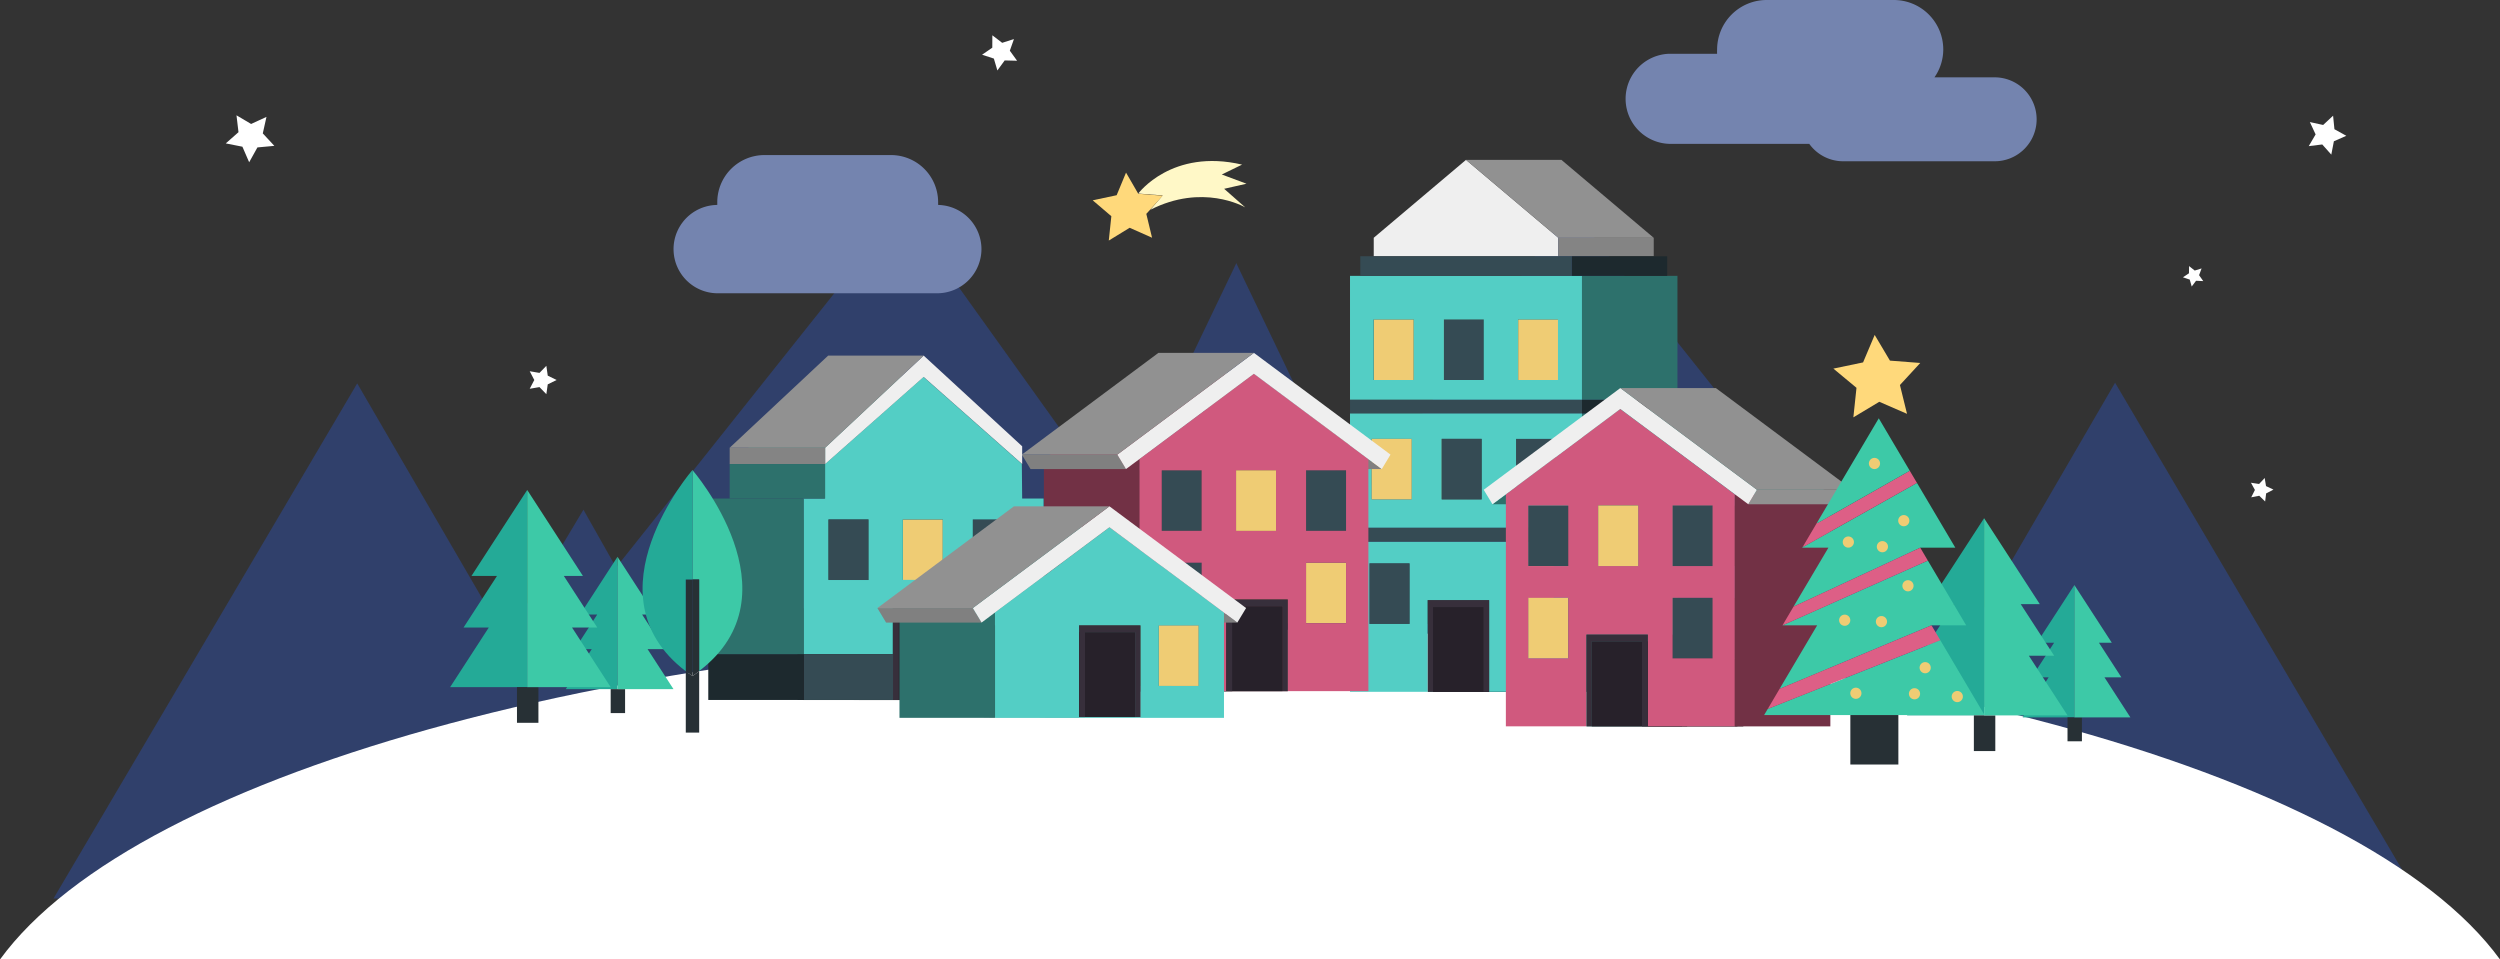 <svg xmlns="http://www.w3.org/2000/svg" viewBox="0 0 447.7 171.82"><rect x="0" y="0" width="447.7" height="171.82" fill="#333333" stroke="none"/><g id="Ebene_2" data-name="Ebene 2"><g id="OBJECTS"><polygon points="433.15 160.81 221.38 157.15 221.38 157.27 9.58 160.91 63.97 68.66 90.6 114.48 104.48 91.28 110.33 101.62 161.55 37.26 200.22 91.28 221.36 47.22 221.36 47.06 242.52 91.18 281.18 37.14 332.41 101.51 338.26 91.18 352.14 114.37 378.77 68.54 433.15 160.81" style="fill:#30406b"></polygon><path d="M447.7,171.82H0c24.7-33.92,115.55-59.08,223.85-59.08S423,137.9,447.7,171.82Z" style="fill:#fff"></path><polygon points="366.87 121.3 362.22 128.47 370.25 128.47 371.48 128.47 371.48 104.77 364.78 115.1 367.85 115.1 363.83 121.3 366.87 121.3" style="fill:#24aa97"></polygon><polygon points="370.25 128.47 370.25 132.75 372.83 132.75 372.83 128.47 371.48 128.47 370.25 128.47" style="fill:#273035"></polygon><polygon points="371.48 104.77 371.48 128.47 372.83 128.47 381.51 128.47 376.87 121.3 379.9 121.3 375.88 115.1 378.18 115.1 371.48 104.77" style="fill:#3dc9a7"></polygon><polygon points="348.43 117.43 341.51 128.11 353.48 128.11 355.31 128.11 355.31 92.8 345.32 108.19 349.89 108.19 343.91 117.43 348.43 117.43" style="fill:#24aa97"></polygon><polygon points="353.48 128.11 353.48 134.5 357.32 134.5 357.32 128.11 355.31 128.11 353.48 128.11" style="fill:#273035"></polygon><polygon points="355.31 92.8 355.31 128.11 357.32 128.11 370.25 128.11 363.33 117.43 367.86 117.43 361.87 108.19 365.29 108.19 355.31 92.8" style="fill:#3dc9a7"></polygon><path d="M223.22,32.9l-4,.91L223,37.14c-.3-.17-7.67-4.33-17,.43L208.21,35l-4.37-.34s6-8.14,18.59-5.18l-3.63,1.77Z" style="fill:#fff8c7"></path><polygon points="208.21 35.04 205.95 37.57 205.28 38.3 206.31 42.57 202.3 40.79 198.56 43.08 199.02 38.72 195.68 35.87 199.97 34.96 201.65 30.91 203.84 34.7 208.21 35.04" style="fill:#ffd97b"></polygon><g style="isolation:isolate"><rect x="245.26" y="100.89" width="17.1" height="10.84" style="fill:#2d716c"></rect><polygon points="252.41 111.73 269.5 111.73 262.36 111.73 245.26 111.73 252.41 111.73" style="fill:#317a75"></polygon><rect x="252.41" y="100.89" width="17.1" height="10.84" style="fill:#1d292e"></rect><polygon points="252.41 100.89 269.5 100.89 262.36 100.89 245.26 100.89 252.41 100.89" style="fill:#1f2c31"></polygon><rect x="255.69" y="107.47" width="17.1" height="16.43" style="fill:#2d716c"></rect><rect x="256.63" y="108.72" width="17.1" height="15.18" style="fill:#1e1a21"></rect><polygon points="265.63 108.72 282.72 108.72 273.73 108.72 256.63 108.72 265.63 108.72" style="fill:#171319"></polygon><rect x="265.63" y="108.72" width="17.1" height="15.18" style="fill:#161217"></rect><polygon points="266.67 107.47 283.76 107.47 272.79 107.47 255.69 107.47 266.67 107.47" style="fill:#211c23"></polygon><rect x="266.67" y="107.47" width="17.1" height="16.43" style="fill:#1e1a21"></rect><rect x="271.1" y="100.89" width="17.1" height="10.84" style="fill:#2d716c"></rect><polygon points="278.25 100.89 295.35 100.89 288.19 100.89 271.1 100.89 278.25 100.89" style="fill:#8e7944"></polygon><polygon points="278.25 111.73 295.35 111.73 288.19 111.73 271.1 111.73 278.25 111.73" style="fill:#317a75"></polygon><rect x="278.25" y="100.89" width="17.1" height="10.84" style="fill:#847040"></rect><path d="M283.3,123.89H266.67V107.47h-11v16.42H241.76V97H283.3Zm-12.2-12.16h7.15V100.89H271.1v10.84Zm-25.84,0h7.15V100.89h-7.15v10.84Z" style="fill:#53cec5"></path><rect x="245.26" y="100.89" width="7.15" height="10.84" style="fill:#354b54"></rect><rect x="256.63" y="108.72" width="9" height="15.18" style="fill:#27212a"></rect><polygon points="255.69 107.47 255.69 123.89 256.63 123.89 256.63 108.72 265.63 108.72 265.63 123.89 266.67 123.89 266.67 107.47 255.69 107.47" style="fill:#372f3b"></polygon><rect x="271.1" y="100.89" width="7.16" height="10.84" style="fill:#efcc74"></rect><polygon points="283.3 96.99 300.39 96.99 258.85 96.99 241.76 96.99 283.3 96.99" style="fill:#317a75"></polygon><rect x="283.3" y="96.99" width="17.1" height="26.91" style="fill:#2d716c"></rect></g><g style="isolation:isolate"><rect x="245.64" y="78.59" width="17.1" height="10.84" style="fill:#2d716c"></rect><polygon points="252.79 78.59 269.89 78.59 262.74 78.59 245.64 78.59 252.79 78.59" style="fill:#8e7944"></polygon><rect x="252.79" y="78.59" width="17.1" height="10.84" style="fill:#847040"></rect><polygon points="252.79 89.43 269.89 89.43 262.74 89.43 245.64 89.43 252.79 89.43" style="fill:#317a75"></polygon><rect x="258.18" y="78.59" width="17.1" height="10.84" style="fill:#2d716c"></rect><rect x="265.33" y="78.59" width="17.1" height="10.84" style="fill:#1d292e"></rect><polygon points="265.33 89.43 282.43 89.43 275.28 89.43 258.18 89.43 265.33 89.43" style="fill:#317a75"></polygon><rect x="271.49" y="78.59" width="17.1" height="10.84" style="fill:#2d716c"></rect><rect x="278.64" y="78.59" width="17.1" height="10.84" style="fill:#1d292e"></rect><rect x="271.49" y="78.59" width="7.15" height="10.84" style="fill:#354b54"></rect><polygon points="278.64 78.59 295.73 78.59 288.58 78.59 271.49 78.59 278.64 78.59" style="fill:#1f2c31"></polygon><polygon points="278.64 89.43 295.73 89.43 288.58 89.43 271.49 89.43 278.64 89.43" style="fill:#317a75"></polygon><polygon points="283.3 94.52 300.39 94.52 258.85 94.52 241.76 94.52 283.3 94.52" style="fill:#1f2c31"></polygon><path d="M283.3,94.52H241.76V74H283.3Zm-25.12-5.09h7.15V78.59h-7.15V89.43Zm-12.54,0h7.15V78.59h-7.15V89.43Zm25.85,0h7.15V78.59h-7.15V89.43Z" style="fill:#53cec5"></path><rect x="245.64" y="78.59" width="7.15" height="10.84" style="fill:#efcc74"></rect><rect x="258.18" y="78.59" width="7.15" height="10.84" style="fill:#354b54"></rect><rect x="283.3" y="94.52" width="17.1" height="2.47" style="fill:#1d292e"></rect><rect x="241.76" y="94.52" width="41.54" height="2.47" style="fill:#354b54"></rect><polygon points="283.3 74.04 300.39 74.04 258.85 74.04 241.76 74.04 283.3 74.04" style="fill:#317a75"></polygon><rect x="283.3" y="74.04" width="17.1" height="20.48" style="fill:#2d716c"></rect></g><g style="isolation:isolate"><polygon points="243.6 49.41 260.7 49.41 258.85 49.41 241.76 49.41 243.6 49.41" style="fill:#317a75"></polygon><rect x="246.03" y="57.2" width="17.1" height="10.85" style="fill:#2d716c"></rect><rect x="246.03" y="57.2" width="7.15" height="10.85" style="fill:#efcc74"></rect><rect x="253.18" y="57.2" width="17.1" height="10.85" style="fill:#847040"></rect><polygon points="253.18 57.2 270.27 57.2 263.13 57.2 246.03 57.2 253.18 57.2" style="fill:#8e7944"></polygon><polygon points="253.18 68.05 270.27 68.05 263.13 68.05 246.03 68.05 253.18 68.05" style="fill:#317a75"></polygon><rect x="258.57" y="57.2" width="17.1" height="10.85" style="fill:#2d716c"></rect><polygon points="265.71 57.2 282.81 57.2 275.66 57.2 258.56 57.2 265.71 57.2" style="fill:#1f2c31"></polygon><rect x="258.57" y="57.2" width="7.15" height="10.85" style="fill:#354b54"></rect><rect x="265.71" y="57.2" width="17.1" height="10.85" style="fill:#1d292e"></rect><polygon points="265.71 68.05 282.81 68.05 275.66 68.05 258.56 68.05 265.71 68.05" style="fill:#317a75"></polygon><rect x="271.88" y="57.2" width="17.1" height="10.85" style="fill:#2d716c"></rect><rect x="279.03" y="57.2" width="17.1" height="10.85" style="fill:#847040"></rect><rect x="271.88" y="57.2" width="7.15" height="10.85" style="fill:#efcc74"></rect><polygon points="279.03 57.2 296.12 57.2 288.98 57.2 271.88 57.2 279.03 57.2" style="fill:#8e7944"></polygon><polygon points="279.03 68.05 296.12 68.05 288.98 68.05 271.88 68.05 279.03 68.05" style="fill:#317a75"></polygon><polygon points="281.46 49.41 298.55 49.41 260.7 49.41 243.6 49.41 281.46 49.41" style="fill:#317a75"></polygon><rect x="283.3" y="71.57" width="17.1" height="2.46" style="fill:#1d292e"></rect><polygon points="283.3 71.57 300.39 71.57 258.85 71.57 241.76 71.57 283.3 71.57" style="fill:#1f2c31"></polygon><rect x="241.76" y="71.57" width="41.54" height="2.46" style="fill:#354b54"></rect><path d="M281.46,49.4h1.84V71.57H241.76V49.4h39.7ZM258.57,68.05h7.14V57.2h-7.14V68.05Zm-12.54,0h7.15V57.2H246V68.05Zm25.85,0H279V57.2h-7.15V68.05Z" style="fill:#53cec5"></path><rect x="283.3" y="49.4" width="17.1" height="22.17" style="fill:#2d716c"></rect><polygon points="283.3 49.41 300.39 49.41 298.55 49.41 281.46 49.41 283.3 49.41" style="fill:#317a75"></polygon></g><g style="isolation:isolate"><polygon points="246.01 45.89 263.11 45.89 260.7 45.89 243.6 45.89 246.01 45.89" style="fill:#1f2c31"></polygon><polygon points="279.05 45.89 296.14 45.89 263.11 45.89 246.01 45.89 279.05 45.89" style="fill:#1f2c31"></polygon><polygon points="262.53 28.63 246.01 42.58 246.01 45.89 279.05 45.89 279.05 42.58 262.53 28.63" style="fill:#efefef"></polygon><rect x="279.05" y="42.58" width="17.1" height="3.31" style="fill:#848484"></rect><polygon points="279.05 42.58 296.14 42.58 279.62 28.63 262.53 28.63 279.05 42.58" style="fill:#919191"></polygon><polygon points="281.46 45.89 298.55 45.89 296.14 45.89 279.05 45.89 281.46 45.89" style="fill:#1f2c31"></polygon><rect x="281.46" y="45.89" width="17.1" height="3.51" style="fill:#1d292e"></rect><polygon points="243.6 45.89 243.6 49.4 281.46 49.4 281.46 45.89 279.05 45.89 246.01 45.89 243.6 45.89" style="fill:#354b54"></polygon></g><g style="isolation:isolate"><polygon points="267.27 90.3 284.37 90.3 286.76 88.52 269.67 88.52 267.27 90.3" style="fill:#2d716c"></polygon><rect x="273.67" y="107.06" width="17.1" height="10.84" style="fill:#2d716c"></rect><rect x="273.67" y="90.52" width="17.1" height="10.85" style="fill:#2d716c"></rect><rect x="280.83" y="107.06" width="17.1" height="10.84" style="fill:#2d716c"></rect><polygon points="280.83 107.06 297.93 107.06 290.77 107.06 273.67 107.06 280.83 107.06" style="fill:#2d716c"></polygon><rect x="273.67" y="107.06" width="7.16" height="10.84" style="fill:#efcc74"></rect><rect x="280.83" y="90.52" width="17.1" height="10.85" style="fill:#1d292e"></rect><polygon points="280.83 90.52 297.93 90.52 290.77 90.52 273.67 90.52 280.83 90.52" style="fill:#1f2c31"></polygon><rect x="273.67" y="90.52" width="7.16" height="10.85" style="fill:#354b54"></rect><polygon points="280.83 117.9 297.93 117.9 290.77 117.9 273.67 117.9 280.83 117.9" style="fill:#2d716c"></polygon><polygon points="280.83 101.37 297.93 101.37 290.77 101.37 273.67 101.37 280.83 101.37" style="fill:#2d716c"></polygon><rect x="284.11" y="113.65" width="17.1" height="16.43" style="fill:#2d716c"></rect><rect x="285.04" y="114.89" width="17.1" height="15.18" style="fill:#1e1a21"></rect><rect x="286.21" y="90.52" width="17.1" height="10.85" style="fill:#2d716c"></rect><polygon points="269.67 88.52 286.76 88.52 307.27 73.24 290.17 73.24 269.67 88.52" style="fill:#2d716c"></polygon><rect x="293.36" y="90.52" width="17.1" height="10.85" style="fill:#2d716c"></rect><polygon points="293.36 90.52 310.46 90.52 303.31 90.52 286.21 90.52 293.36 90.52" style="fill:#2d716c"></polygon><polygon points="293.36 101.37 310.46 101.37 303.31 101.37 286.21 101.37 293.36 101.37" style="fill:#2d716c"></polygon><rect x="294.04" y="114.89" width="17.1" height="15.18" style="fill:#161217"></rect><polygon points="294.04 114.89 311.14 114.89 302.14 114.89 285.04 114.89 294.04 114.89" style="fill:#171319"></polygon><polygon points="295.09 113.65 312.18 113.65 301.21 113.65 284.11 113.65 295.09 113.65" style="fill:#2d716c"></polygon><rect x="295.09" y="113.65" width="17.1" height="16.43" style="fill:#1e1a21"></rect><rect x="299.52" y="107.06" width="17.1" height="10.84" style="fill:#2d716c"></rect><rect x="299.52" y="90.52" width="17.1" height="10.85" style="fill:#2d716c"></rect><rect x="306.67" y="107.06" width="17.1" height="10.84" style="fill:#1d292e"></rect><rect x="299.52" y="107.06" width="7.15" height="10.84" style="fill:#354b54"></rect><polygon points="306.67 107.06 323.76 107.06 316.61 107.06 299.52 107.06 306.67 107.06" style="fill:#1f2c31"></polygon><polygon points="306.67 90.52 323.76 90.52 316.61 90.52 299.52 90.52 306.67 90.52" style="fill:#1f2c31"></polygon><rect x="306.67" y="90.52" width="17.1" height="10.85" style="fill:#1d292e"></rect><rect x="299.52" y="90.52" width="7.15" height="10.85" style="fill:#354b54"></rect><polygon points="306.67 117.9 323.76 117.9 316.61 117.9 299.52 117.9 306.67 117.9" style="fill:#2d716c"></polygon><polygon points="306.67 101.37 323.76 101.37 316.61 101.37 299.52 101.37 306.67 101.37" style="fill:#2d716c"></polygon><path d="M310.68,88.52v41.55H295.09V113.65h-11v16.42H269.67V88.52l20.5-15.28Zm-37,12.85h7.16V90.52h-7.16v10.85Zm0,16.53h7.16V107.06h-7.16V117.9Zm12.54-16.53h7.15V90.52h-7.15v10.85Zm13.31,0h7.15V90.52h-7.15v10.85Zm0,16.53h7.15V107.06h-7.15V117.9Z" style="fill:#d0597e"></path><rect x="286.21" y="90.52" width="7.15" height="10.85" style="fill:#efcc74"></rect><rect x="285.04" y="114.89" width="9" height="15.18" style="fill:#27212a"></rect><polygon points="284.11 113.65 284.11 130.07 285.04 130.07 285.04 114.89 294.04 114.89 294.04 130.07 295.09 130.07 295.09 113.65 284.11 113.65" style="fill:#372f3b"></polygon><rect x="310.68" y="88.52" width="17.1" height="41.56" style="fill:#723145"></rect><polygon points="310.68 88.52 327.77 88.52 307.27 73.24 290.17 73.24 310.68 88.52" style="fill:#2d716c"></polygon><polygon points="313.08 90.3 330.17 90.3 331.73 87.71 314.63 87.71 313.08 90.3" style="fill:#919191"></polygon><polygon points="290.17 69.49 265.7 87.71 267.27 90.3 269.67 88.52 290.17 73.24 310.68 88.52 313.08 90.3 314.63 87.71 290.17 69.49" style="fill:#efefef"></polygon><polygon points="314.63 87.71 331.73 87.71 307.27 69.49 290.17 69.49 314.63 87.71" style="fill:#919191"></polygon></g><g style="isolation:isolate"><polygon points="247.45 84 230.35 84 227.96 82.22 245.05 82.22 247.45 84" style="fill:gray"></polygon><rect x="223.95" y="100.76" width="17.1" height="10.84" style="fill:#723145"></rect><rect x="223.95" y="84.22" width="17.1" height="10.85" style="fill:#723145"></rect><rect x="216.79" y="100.76" width="17.1" height="10.84" style="fill:#847040"></rect><polygon points="233.89 100.76 216.79 100.76 223.95 100.76 241.05 100.76 233.89 100.76" style="fill:#8e7944"></polygon><rect x="233.89" y="100.76" width="7.16" height="10.84" style="fill:#efcc74"></rect><rect x="216.79" y="84.22" width="17.1" height="10.85" style="fill:#1d292e"></rect><polygon points="233.89 84.22 216.79 84.22 223.95 84.22 241.05 84.22 233.89 84.22" style="fill:#1f2c31"></polygon><rect x="233.89" y="84.22" width="7.16" height="10.85" style="fill:#354b54"></rect><polygon points="233.89 111.6 216.79 111.6 223.95 111.6 241.05 111.6 233.89 111.6" style="fill:#7b354a"></polygon><polygon points="233.89 95.07 216.79 95.07 223.95 95.07 241.05 95.07 233.89 95.07" style="fill:#7b354a"></polygon><rect x="213.51" y="107.35" width="17.1" height="16.43" style="fill:#723145"></rect><rect x="212.58" y="108.59" width="17.1" height="15.18" style="fill:#1e1a21"></rect><rect x="211.41" y="84.22" width="17.1" height="10.85" style="fill:#723145"></rect><polygon points="245.05 82.22 227.96 82.22 207.45 66.94 224.55 66.94 245.05 82.22" style="fill:gray"></polygon><rect x="204.26" y="84.22" width="17.1" height="10.85" style="fill:#847040"></rect><polygon points="221.36 84.22 204.26 84.22 211.41 84.22 228.51 84.22 221.36 84.22" style="fill:#8e7944"></polygon><polygon points="221.36 95.07 204.26 95.07 211.41 95.07 228.51 95.07 221.36 95.07" style="fill:#7b354a"></polygon><rect x="203.58" y="108.59" width="17.1" height="15.18" style="fill:#161217"></rect><polygon points="220.68 108.59 203.58 108.59 212.58 108.59 229.68 108.59 220.68 108.59" style="fill:#171319"></polygon><polygon points="219.63 107.35 202.53 107.35 213.51 107.35 230.61 107.35 219.63 107.35" style="fill:#211c23"></polygon><rect x="202.54" y="107.35" width="17.1" height="16.43" style="fill:#1e1a21"></rect><rect x="198.11" y="100.76" width="17.1" height="10.84" style="fill:#723145"></rect><rect x="198.11" y="84.22" width="17.1" height="10.85" style="fill:#723145"></rect><rect x="190.96" y="100.76" width="17.1" height="10.84" style="fill:#1d292e"></rect><rect x="208.05" y="100.76" width="7.15" height="10.84" style="fill:#354b54"></rect><polygon points="208.05 100.76 190.96 100.76 198.11 100.76 215.2 100.76 208.05 100.76" style="fill:#1f2c31"></polygon><polygon points="208.05 84.22 190.96 84.22 198.11 84.22 215.2 84.22 208.05 84.22" style="fill:#1f2c31"></polygon><rect x="190.96" y="84.22" width="17.1" height="10.85" style="fill:#1d292e"></rect><rect x="208.05" y="84.22" width="7.15" height="10.85" style="fill:#354b54"></rect><polygon points="208.05 111.6 190.96 111.6 198.11 111.6 215.2 111.6 208.05 111.6" style="fill:#7b354a"></polygon><polygon points="208.05 95.07 190.96 95.07 198.11 95.07 215.2 95.07 208.05 95.07" style="fill:#7b354a"></polygon><path d="M224.55,66.94l20.5,15.28v41.55H230.61V107.35h-11v16.42H204V82.22Zm16.5,28.13V84.22h-7.16V95.07Zm0,16.53V100.76h-7.16V111.6ZM228.51,95.07V84.22h-7.15V95.07Zm-13.31,0V84.22h-7.15V95.07Zm0,16.53V100.76h-7.15V111.6Z" style="fill:#d0597e"></path><rect x="221.36" y="84.22" width="7.15" height="10.85" style="fill:#efcc74"></rect><rect x="220.68" y="108.59" width="9" height="15.18" style="fill:#27212a"></rect><polygon points="230.61 107.35 230.61 123.78 229.68 123.78 229.68 108.59 220.68 108.59 220.68 123.78 219.63 123.78 219.63 107.35 230.61 107.35" style="fill:#372f3b"></polygon><rect x="186.94" y="82.22" width="17.1" height="41.56" style="fill:#723145"></rect><polygon points="204.04 82.22 186.94 82.22 207.45 66.94 224.55 66.94 204.04 82.22" style="fill:#7e364c"></polygon><polygon points="201.64 84 184.55 84 182.99 81.41 200.09 81.41 201.64 84" style="fill:gray"></polygon><polygon points="224.55 63.19 249.01 81.41 247.45 84 245.05 82.22 224.55 66.94 204.04 82.22 201.64 84 200.09 81.41 224.55 63.19" style="fill:#efefef"></polygon><polygon points="200.09 81.41 182.99 81.41 207.45 63.19 224.55 63.19 200.09 81.41" style="fill:#919191"></polygon></g><g style="isolation:isolate"><rect x="153.8" y="117.77" width="17.1" height="7.59" style="fill:#1d292e"></rect><polygon points="170.89 117.77 153.8 117.77 169.78 117.77 186.88 117.77 170.89 117.77" style="fill:#1f2c31"></polygon><rect x="170.89" y="117.77" width="15.99" height="7.59" style="fill:#354b54"></rect></g><g style="isolation:isolate"><polygon points="183.05 89.28 165.96 89.28 169.78 89.28 186.88 89.28 183.05 89.28" style="fill:#2d716c"></polygon><rect x="164.26" y="93.03" width="17.1" height="10.84" style="fill:#2d716c"></rect><rect x="174.21" y="93.03" width="7.15" height="10.84" style="fill:#354b54"></rect><polygon points="174.21 93.03 157.12 93.03 164.26 93.03 181.36 93.03 174.21 93.03" style="fill:#1f2c31"></polygon><rect x="157.11" y="93.03" width="17.1" height="10.84" style="fill:#1d292e"></rect><polygon points="174.21 103.87 157.12 103.87 164.26 103.87 181.36 103.87 174.21 103.87" style="fill:#2d716c"></polygon><rect x="153.8" y="108.93" width="17.1" height="8.84" style="fill:#2d716c"></rect><rect x="152.87" y="110.18" width="17.1" height="15.18" style="fill:#1e1a21"></rect><rect x="151.73" y="93.03" width="17.1" height="10.84" style="fill:#2d716c"></rect><polygon points="183.05 83.1 165.96 83.1 148.31 67.5 165.41 67.5 183.05 83.1" style="fill:#2d716c"></polygon><rect x="161.67" y="93.03" width="7.16" height="10.84" style="fill:#efcc74"></rect><polygon points="161.67 93.03 144.58 93.03 151.73 93.03 168.83 93.03 161.67 93.03" style="fill:#2d716c"></polygon><rect x="144.58" y="93.03" width="17.1" height="10.84" style="fill:#2d716c"></rect><polygon points="161.67 103.87 144.58 103.87 151.73 103.87 168.83 103.87 161.67 103.87" style="fill:#2d716c"></polygon><polygon points="160.97 110.18 143.87 110.18 152.87 110.18 169.97 110.18 160.97 110.18" style="fill:#171319"></polygon><rect x="143.87" y="110.18" width="17.1" height="15.18" style="fill:#161217"></rect><rect x="160.97" y="110.18" width="9" height="15.18" style="fill:#27212a"></rect><rect x="142.82" y="117.14" width="17.1" height="8.21" style="fill:#1e1a21"></rect><rect x="142.82" y="108.93" width="17.1" height="8.21" style="fill:#1e1a21"></rect><polygon points="170.89 108.93 170.89 117.77 170.89 125.35 169.97 125.35 169.97 110.18 160.97 110.18 160.97 125.35 159.92 125.35 159.92 117.14 159.92 108.93 170.89 108.93" style="fill:#372f3b"></polygon><polygon points="159.92 108.93 142.82 108.93 153.8 108.93 170.89 108.93 159.92 108.93" style="fill:#2d716c"></polygon><rect x="138.43" y="93.03" width="17.1" height="10.84" style="fill:#2d716c"></rect><polygon points="148.37 93.03 131.27 93.03 138.43 93.03 155.52 93.03 148.37 93.03" style="fill:#1f2c31"></polygon><rect x="131.27" y="93.03" width="17.1" height="10.84" style="fill:#1d292e"></rect><polygon points="148.37 103.87 131.27 103.87 138.43 103.87 155.52 103.87 148.37 103.87" style="fill:#2d716c"></polygon><path d="M183.05,89.28h3.83v28.49h-16v-8.84h-11v8.21h-16V89.28h3.83V83.1l17.64-15.6,17.64,15.6Zm-14.22,14.59V93h-7.16v10.84Zm-13.31,0V93h-7.15v10.84Zm25.84,0V93h-7.15v10.84Z" style="fill:#53cec5"></path><rect x="148.37" y="93.03" width="7.16" height="10.84" style="fill:#354b54"></rect><polygon points="147.77 83.1 130.67 83.1 148.31 67.5 165.41 67.5 147.77 83.1" style="fill:#2d716c"></polygon><polygon points="165.41 63.68 183.05 79.92 183.05 83.1 165.41 67.5 147.77 83.1 147.77 80.18 165.41 63.68" style="fill:#efefef"></polygon><rect x="130.67" y="80.18" width="17.1" height="2.92" style="fill:#848484"></rect><polygon points="147.77 80.18 130.67 80.18 148.31 63.68 165.41 63.68 147.77 80.18" style="fill:#919191"></polygon><rect x="130.67" y="83.1" width="17.1" height="6.18" style="fill:#2d716c"></rect><rect x="143.94" y="117.14" width="15.98" height="8.21" style="fill:#354b54"></rect><rect x="126.84" y="117.14" width="17.1" height="8.21" style="fill:#1d292e"></rect><polygon points="143.94 117.14 126.84 117.14 142.82 117.14 159.92 117.14 143.94 117.14" style="fill:#1f2c31"></polygon><rect x="126.84" y="89.28" width="17.1" height="27.86" style="fill:#2d716c"></rect><polygon points="143.94 89.28 126.84 89.28 130.67 89.28 147.77 89.28 143.94 89.28" style="fill:#2d716c"></polygon></g><g style="isolation:isolate"><polygon points="221.58 111.49 204.49 111.49 202.09 109.7 219.19 109.7 221.58 111.49" style="fill:gray"></polygon><rect x="197.57" y="111.99" width="17.1" height="10.85" style="fill:#2d716c"></rect><polygon points="207.51 122.83 190.42 122.83 197.56 122.83 214.66 122.83 207.51 122.83" style="fill:#317a75"></polygon><rect x="207.51" y="111.99" width="7.15" height="10.85" style="fill:#efcc74"></rect><rect x="190.42" y="111.99" width="17.1" height="10.85" style="fill:#847040"></rect><polygon points="207.51 111.99 190.42 111.99 197.56 111.99 214.66 111.99 207.51 111.99" style="fill:#8e7944"></polygon><rect x="187.14" y="111.99" width="17.1" height="16.43" style="fill:#2d716c"></rect><polygon points="203.29 128.41 186.2 128.41 187.14 128.41 204.23 128.41 203.29 128.41" style="fill:#317a75"></polygon><rect x="186.2" y="113.24" width="17.1" height="15.18" style="fill:#1e1a21"></rect><polygon points="219.19 109.7 202.09 109.7 181.58 94.42 198.68 94.42 219.19 109.7" style="fill:gray"></polygon><polygon points="194.3 128.41 177.21 128.41 186.2 128.41 203.29 128.41 194.3 128.41" style="fill:#317a75"></polygon><rect x="177.2" y="113.24" width="17.1" height="15.18" style="fill:#161217"></rect><rect x="194.3" y="113.24" width="8.99" height="15.18" style="fill:#27212a"></rect><polygon points="194.3 113.24 177.21 113.24 186.2 113.24 203.29 113.24 194.3 113.24" style="fill:#171319"></polygon><polygon points="193.25 111.99 176.16 111.99 187.14 111.99 204.23 111.99 193.25 111.99" style="fill:#211c23"></polygon><polygon points="193.25 128.41 176.16 128.41 177.21 128.41 194.3 128.41 193.25 128.41" style="fill:#317a75"></polygon><rect x="176.16" y="111.99" width="17.1" height="16.43" style="fill:#1e1a21"></rect><path d="M198.68,94.43l20.51,15.27v18.85h-41V109.7Zm5.55,34V112h-11v16.42h11Zm10.43-5.58V112h-7.15v10.84Z" style="fill:#53cec5"></path><polygon points="204.23 111.99 204.23 128.41 203.29 128.41 203.29 113.24 194.3 113.24 194.3 128.41 193.25 128.41 193.25 111.99 204.23 111.99" style="fill:#372f3b"></polygon><rect x="161.08" y="109.7" width="17.1" height="18.85" style="fill:#2d716c"></rect><polygon points="178.17 109.7 161.08 109.7 181.58 94.43 198.68 94.43 178.17 109.7" style="fill:#327d78"></polygon><polygon points="175.78 111.49 158.68 111.49 157.12 108.89 174.21 108.89 175.78 111.49" style="fill:gray"></polygon><polygon points="198.68 90.67 223.15 108.89 221.58 111.49 219.19 109.7 198.68 94.42 178.17 109.7 175.78 111.49 174.21 108.89 198.68 90.67" style="fill:#efefef"></polygon><polygon points="174.21 108.89 157.12 108.89 181.58 90.67 198.68 90.67 174.21 108.89" style="fill:#919191"></polygon></g><polygon points="347.47 114.65 355.39 128.05 339.95 128.05 331.36 128.05 315.92 128.05 316.57 126.95 347.47 114.65" style="fill:#3dc9a7"></polygon><polygon points="345.24 100.39 352.1 111.98 345.89 111.98 318.68 123.37 325.42 111.98 319.21 111.98 345.24 100.39 345.24 100.39" style="fill:#3dc9a7"></polygon><polygon points="343.29 86.48 350.16 98.08 343.88 98.08 321.18 108.64 327.43 98.08 322.74 98.08 322.89 97.83 323 97.89 343.29 86.48" style="fill:#3dc9a7"></polygon><polygon points="345.89 111.98 347.47 114.65 316.57 126.95 318.68 123.37 345.89 111.98" style="fill:#dd5f86"></polygon><polygon points="343.88 98.08 345.24 100.39 345.24 100.39 319.21 111.98 321.18 108.64 343.88 98.08" style="fill:#dd5f86"></polygon><polygon points="343.88 65 340.24 68.95 341.51 74.11 336.54 71.95 331.9 74.74 332.46 69.45 328.32 66.01 333.64 64.9 335.72 59.98 338.45 64.58 343.88 65" style="fill:#ffd97b"></polygon><polygon points="342 84.3 343.29 86.48 323 97.89 322.89 97.83 325.38 93.62 325.48 93.68 342 84.3" style="fill:#dd5f86"></polygon><polygon points="336.45 74.91 342 84.3 325.48 93.68 325.38 93.62 336.45 74.91" style="fill:#3dc9a7"></polygon><rect x="331.36" y="128.05" width="8.6" height="8.86" style="fill:#273035"></rect><path d="M335.68,82a1,1,0,0,0,0,2A1,1,0,0,0,335.68,82Z" style="fill:#efcc74"></path><path d="M331,96.07a1,1,0,0,0,0,2A1,1,0,0,0,331,96.07Z" style="fill:#efcc74"></path><path d="M340.93,92.24a1,1,0,0,0,0,2A1,1,0,0,0,340.93,92.24Z" style="fill:#efcc74"></path><path d="M337.1,96.9a1,1,0,0,0,0,2A1,1,0,0,0,337.1,96.9Z" style="fill:#efcc74"></path><path d="M330.35,110.07a1,1,0,0,0,0,2A1,1,0,0,0,330.35,110.07Z" style="fill:#efcc74"></path><path d="M341.68,103.9a1,1,0,0,0,0,2A1,1,0,0,0,341.68,103.9Z" style="fill:#efcc74"></path><path d="M336.93,110.32a1,1,0,0,0,0,2A1,1,0,0,0,336.93,110.32Z" style="fill:#efcc74"></path><path d="M332.35,123.15a1,1,0,0,0,0,2A1,1,0,0,0,332.35,123.15Z" style="fill:#efcc74"></path><path d="M344.76,118.57a1,1,0,0,0,0,2A1,1,0,0,0,344.76,118.57Z" style="fill:#efcc74"></path><path d="M342.85,123.24a1,1,0,0,0,0,2A1,1,0,0,0,342.85,123.24Z" style="fill:#efcc74"></path><path d="M350.51,123.74a1,1,0,0,0,0,2A1,1,0,0,0,350.51,123.74Z" style="fill:#efcc74"></path><polygon points="105.97 116.25 101.32 123.41 109.36 123.41 110.58 123.41 110.58 99.71 103.88 110.05 106.95 110.05 102.93 116.25 105.97 116.25" style="fill:#24aa97"></polygon><polygon points="109.36 123.41 109.36 127.7 111.94 127.7 111.94 123.41 110.58 123.41 109.36 123.41" style="fill:#273035"></polygon><polygon points="110.58 99.71 110.58 123.41 111.94 123.41 120.61 123.41 115.97 116.25 119 116.25 114.99 110.05 117.28 110.05 110.58 99.71" style="fill:#3dc9a7"></polygon><path d="M124,84.17s19.28,22.24,1.2,36V103.77H124Z" style="fill:#3dc9a7"></path><path d="M125.21,120.2v11h-2.4v-11c.39.3.79.58,1.2.87C124.43,120.78,124.83,120.5,125.21,120.2Z" style="fill:#273035"></path><path d="M125.21,103.77V120.2c-.38.3-.78.58-1.2.87v-17.3Z" style="fill:#273035"></path><path d="M124,103.77v17.3c-.41-.29-.81-.57-1.2-.87V103.77Z" style="fill:#273035"></path><path d="M124,84.17v19.6h-1.2V120.2C104.74,106.41,124,84.17,124,84.17Z" style="fill:#24aa97"></path><polygon points="87.53 112.38 80.61 123.05 92.58 123.05 94.41 123.05 94.41 87.74 84.43 103.14 89 103.14 83.01 112.38 87.53 112.38" style="fill:#24aa97"></polygon><polygon points="92.58 123.05 92.58 129.44 96.42 129.44 96.42 123.05 94.41 123.05 92.58 123.05" style="fill:#273035"></polygon><polygon points="94.41 87.74 94.41 123.05 96.42 123.05 109.36 123.05 102.44 112.38 106.96 112.38 100.97 103.14 104.39 103.14 94.41 87.74" style="fill:#3dc9a7"></polygon><path d="M175.76,44.61a7.94,7.94,0,0,1-7.91,7.91H128.61a7.91,7.91,0,0,1-.16-15.82c0-.17,0-.34,0-.51a8.45,8.45,0,0,1,8.41-8.42h22.76A8.44,8.44,0,0,1,168,36.19c0,.17,0,.34,0,.51A7.93,7.93,0,0,1,175.76,44.61Z" style="fill:#7484af"></path><path d="M364.72,21.38a7.51,7.51,0,0,1-7.5,7.5H330.09A7.48,7.48,0,0,1,324,25.76H298.9a8.07,8.07,0,0,1,0-16.13h8.6a6.79,6.79,0,0,1,0-.78A8.88,8.88,0,0,1,316.31,0h22.81A8.86,8.86,0,0,1,348,8.85a8.73,8.73,0,0,1-1.58,5h10.84A7.52,7.52,0,0,1,364.72,21.38Z" style="fill:#7484af"></path><polygon points="42.35 20.65 44.97 22.2 47.72 20.93 47.06 23.89 49.13 26.12 46.1 26.4 44.62 29.06 43.41 26.27 40.43 25.68 42.71 23.67 42.35 20.65" style="fill:#fff"></polygon><polygon points="181.58 6.99 180.84 9.08 182.14 10.88 179.92 10.82 178.61 12.62 177.98 10.49 175.87 9.8 177.7 8.54 177.71 6.32 179.47 7.67 181.58 6.99" style="fill:#fff"></polygon><polygon points="99.68 68.05 98.09 68.83 97.84 70.59 96.61 69.32 94.86 69.62 95.68 68.05 94.86 66.48 96.61 66.78 97.84 65.51 98.09 67.27 99.68 68.05" style="fill:#fff"></polygon><polygon points="392.02 47.65 393.03 48.45 394.26 48.07 393.81 49.28 394.56 50.34 393.27 50.28 392.49 51.31 392.14 50.07 390.92 49.66 392 48.94 392.02 47.65" style="fill:#fff"></polygon><polygon points="420.18 24.32 417.95 25.3 417.49 27.69 415.87 25.87 413.45 26.17 414.68 24.07 413.65 21.86 416.03 22.38 417.81 20.72 418.05 23.14 420.18 24.32" style="fill:#fff"></polygon><polygon points="403.1 86.45 404.56 86.67 405.56 85.6 405.8 87.05 407.13 87.68 405.82 88.36 405.64 89.81 404.59 88.78 403.15 89.06 403.81 87.74 403.1 86.45" style="fill:#fff"></polygon></g></g></svg>